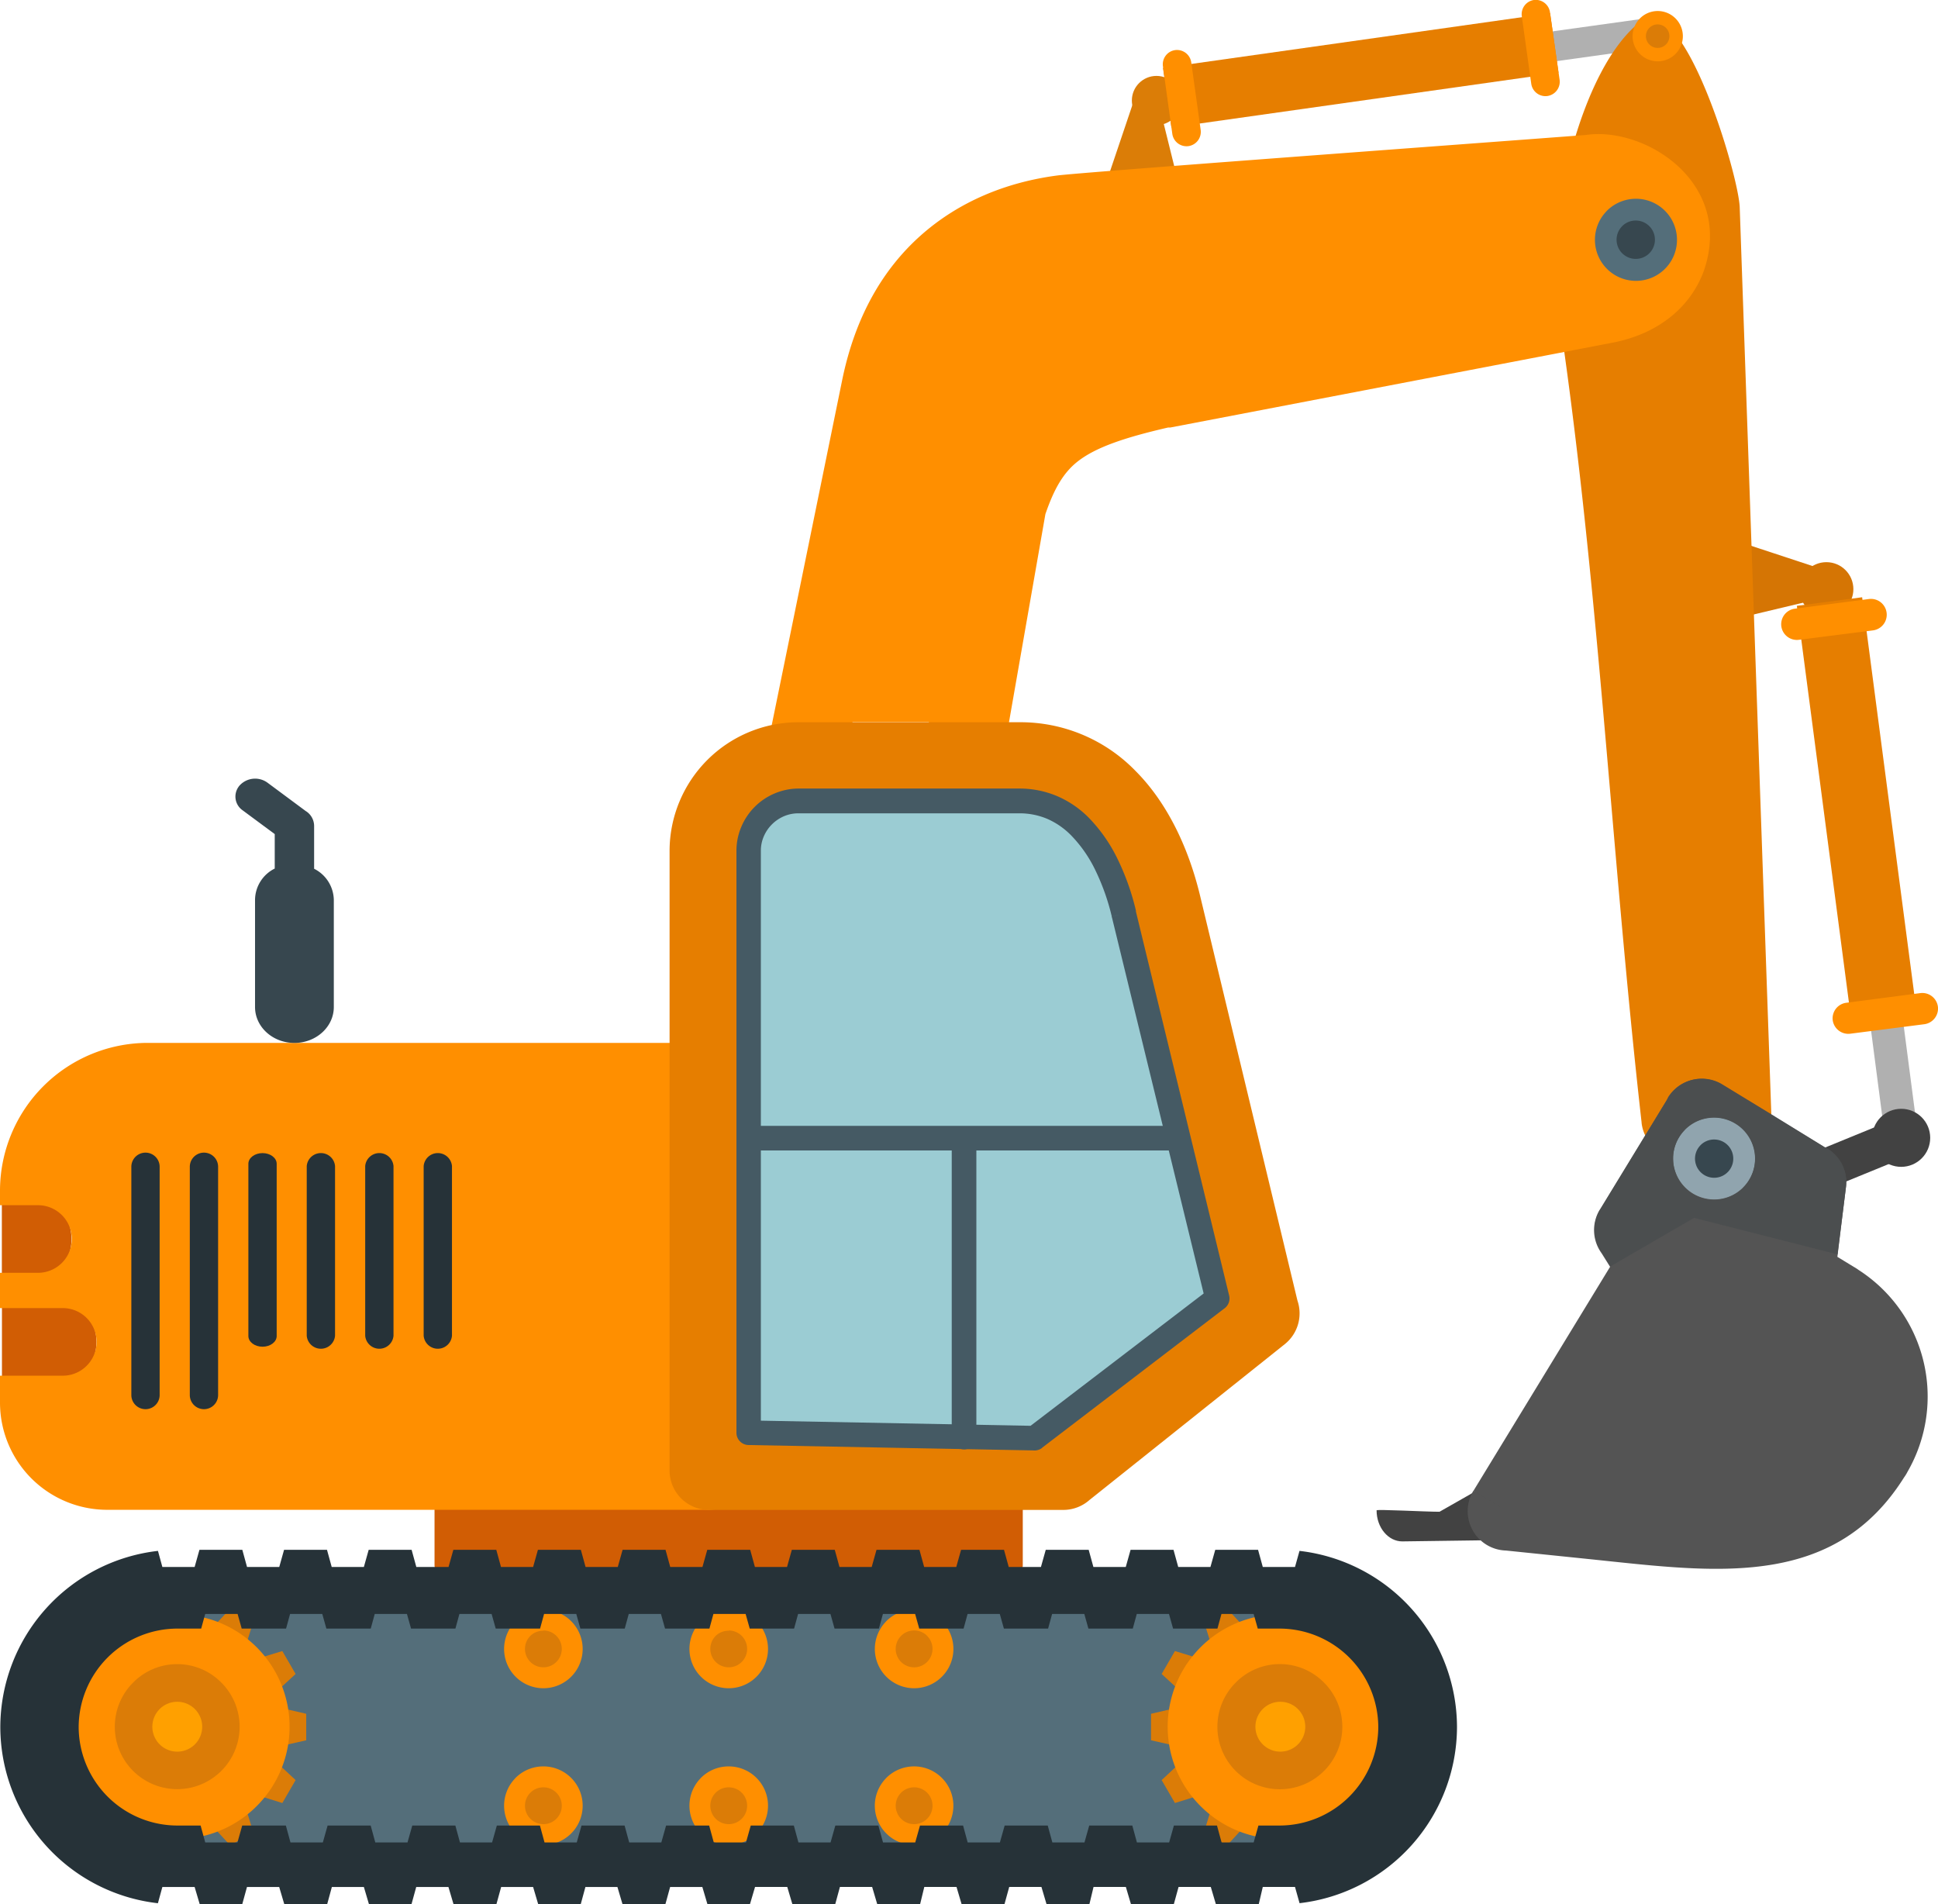 <svg id="Layer_1" data-name="Layer 1" xmlns="http://www.w3.org/2000/svg" viewBox="0 0 377.89 371.3"><defs><style>.cls-1{fill:#b0b0b0;}.cls-2,.cls-3{fill:#db7d07;}.cls-11,.cls-15,.cls-17,.cls-18,.cls-22,.cls-3,.cls-5{fill-rule:evenodd;}.cls-4,.cls-5{fill:#d57504;}.cls-6{fill:#424242;}.cls-15,.cls-7{fill:#d15d04;}.cls-8{fill:#546e7a;}.cls-17,.cls-9{fill:#ff8f00;}.cls-10,.cls-11{fill:#db7c07;}.cls-12{fill:#ffa000;}.cls-13{fill:#263238;}.cls-14{fill:#e67e00;}.cls-16{fill:#545454;}.cls-18{fill:#9bccd3;}.cls-19{fill:#455a64;}.cls-20{fill:#37474f;}.cls-21{fill:#90a4ae;}.cls-22{fill:#4b4e4f;}</style></defs><rect class="cls-1" x="283.66" y="6.15" width="38.12" height="5.86" transform="translate(1.6 41.85) rotate(-7.93)"/><circle class="cls-2" cx="225.5" cy="19.6" r="4.8"/><polygon class="cls-3" points="225.85 19.83 229.78 35.69 215.63 35.81 221.01 19.87 225.85 19.83"/><circle class="cls-4" cx="356.13" cy="114.87" r="5.26"/><polygon class="cls-5" points="353.43 117.07 332.62 122.03 332.62 103.51 357.18 111.6 353.43 117.07"/><rect class="cls-6" x="343.75" y="222.75" width="30.72" height="7.68" transform="translate(-59.12 152.92) rotate(-22.26)"/><path class="cls-6" d="M292.61,300.28c2.72,0,4.89-2.78,4.89-6.15s-2.28-6.06-5-6.06l-11.76,6.69c-2.72,0-12.17-.51-12.27-.28,0,3.37,2.28,6.06,5,6.06Z" transform="translate(-0.05 0)"/><path class="cls-7" d="M84.78,305.27c0,4.24,25.68,7.68,57.35,7.68s57.35-3.44,57.35-7.68V289.91c0-4.24-25.68-7.68-57.35-7.68s-57.35,3.44-57.35,7.68Z" transform="translate(-0.05 0)"/><path class="cls-8" d="M273.81,336.73h0a26.88,26.88,0,0,1-26.88,26.88H39.57a26.87,26.87,0,0,1-26.88-26.88h0a26.87,26.87,0,0,1,26.88-26.88H246.93A26.88,26.88,0,0,1,273.81,336.73Z" transform="translate(-0.05 0)"/><path class="cls-9" d="M183.49,346.45a7.66,7.66,0,1,1-10.82.42l.19-.21h0a7.66,7.66,0,0,1,10.63-.21Z" transform="translate(-0.05 0)"/><path class="cls-10" d="M178.29,348.49a3.59,3.59,0,1,1-2.63,1.15l.09-.1h0a3.58,3.58,0,0,1,2.53-1.05Z" transform="translate(-0.05 0)"/><path class="cls-9" d="M142.14,313.85a7.66,7.66,0,1,1-5.62,2.46l.19-.21h0a7.63,7.63,0,0,1,5.42-2.25Z" transform="translate(-0.05 0)"/><path class="cls-10" d="M142.14,317.91a3.59,3.59,0,1,1-2.63,1.15l.09-.1h0a3.58,3.58,0,0,1,2.53-1Z" transform="translate(-0.05 0)"/><path class="cls-9" d="M142.14,344.41a7.66,7.66,0,1,1-5.62,2.46l.19-.21h0a7.63,7.63,0,0,1,5.42-2.25Z" transform="translate(-0.05 0)"/><path class="cls-10" d="M142.14,348.49a3.59,3.59,0,1,1-2.63,1.15l.09-.1h0a3.58,3.58,0,0,1,2.53-1.05Z" transform="translate(-0.05 0)"/><path class="cls-9" d="M106,313.85a7.66,7.66,0,1,1-5.62,2.46l.19-.21h0a7.63,7.63,0,0,1,5.42-2.25Z" transform="translate(-0.05 0)"/><path class="cls-10" d="M106,317.91a3.59,3.59,0,1,1-2.63,1.15l.09-.1h0a3.58,3.58,0,0,1,2.53-1Z" transform="translate(-0.05 0)"/><path class="cls-9" d="M106,344.41a7.66,7.66,0,1,1-5.62,2.46l.19-.21h0a7.63,7.63,0,0,1,5.42-2.25Z" transform="translate(-0.05 0)"/><path class="cls-10" d="M106,348.49a3.59,3.59,0,1,1-2.63,1.15l.09-.1h0a3.58,3.58,0,0,1,2.53-1.05Z" transform="translate(-0.05 0)"/><path class="cls-9" d="M178.29,313.85a7.66,7.66,0,1,1-5.62,2.46l.19-.21h0a7.63,7.63,0,0,1,5.42-2.25Z" transform="translate(-0.05 0)"/><path class="cls-10" d="M180.73,318.87a3.59,3.59,0,1,1-5.07.19l.09-.1h0a3.59,3.59,0,0,1,5-.09Z" transform="translate(-0.05 0)"/><polygon class="cls-11" points="229.08 344.68 237 340.11 227.94 340.11 224.44 339.32 224.44 334.15 227.85 333.36 237 333.36 229.16 328.83 226.51 326.39 229.1 321.92 232.45 322.94 240.38 327.51 235.85 319.67 234.78 316.24 239.25 313.65 241.65 316.22 246.22 324.14 246.22 315.08 247.01 311.57 252.18 311.57 252.97 314.99 252.97 324.14 257.54 316.22 259.94 313.65 264.41 316.24 263.34 319.67 258.82 327.51 266.74 322.94 270.09 321.92 272.68 326.39 270.03 328.83 262.19 333.36 271.34 333.36 274.75 334.15 274.75 339.32 271.25 340.11 262.19 340.11 270.11 344.68 272.68 347.08 270.09 351.55 266.66 350.48 258.82 345.96 263.39 353.88 264.41 357.23 259.94 359.82 257.5 357.17 252.97 349.33 252.97 358.48 252.18 361.89 247.01 361.89 246.22 358.38 246.22 349.33 241.69 357.17 239.25 359.82 234.78 357.23 235.8 353.88 240.38 345.96 232.53 350.48 229.1 351.55 226.51 347.08 229.08 344.68"/><path class="cls-11" d="M263.94,336.67A14.29,14.29,0,1,0,249.65,351,14.29,14.29,0,0,0,263.94,336.67Z" transform="translate(-0.05 0)"/><path class="cls-9" d="M265.14,321.18a21.91,21.91,0,1,1-15.49-6.42A21.94,21.94,0,0,1,265.14,321.18ZM241,328.07a12.18,12.18,0,1,0,17.22,0,12.07,12.07,0,0,0-17.22,0Z" transform="translate(-0.05 0)"/><path class="cls-12" d="M253,333.1a4.86,4.86,0,1,1-6.86.27l.12-.13h0a4.82,4.82,0,0,1,3.44-1.43A4.87,4.87,0,0,1,253,333.1Z" transform="translate(-0.05 0)"/><polygon class="cls-11" points="14.04 344.68 21.96 340.11 12.9 340.11 9.39 339.32 9.4 334.15 12.81 333.36 21.96 333.36 14.12 328.83 11.47 326.39 14.06 321.92 17.41 322.94 25.33 327.51 20.81 319.67 19.74 316.24 24.21 313.65 26.61 316.22 31.18 324.14 31.18 315.08 31.97 311.58 37.14 311.58 37.93 314.99 37.93 324.14 42.5 316.22 44.9 313.65 49.37 316.24 48.3 319.67 43.78 327.51 51.7 322.94 55.05 321.92 57.64 326.39 54.99 328.83 47.15 333.36 56.3 333.36 59.71 334.15 59.71 339.32 56.21 340.11 47.15 340.11 55.07 344.68 57.64 347.08 55.05 351.55 51.62 350.48 43.78 345.96 48.35 353.88 49.37 357.23 44.9 359.82 42.46 357.17 37.93 349.33 37.93 358.48 37.14 361.89 31.97 361.89 31.18 358.39 31.18 349.33 26.65 357.17 24.21 359.82 19.74 357.23 20.76 353.88 25.33 345.96 17.49 350.48 14.06 351.55 11.47 347.08 14.04 344.68"/><path class="cls-11" d="M48.9,336.68A14.29,14.29,0,1,0,34.61,351,14.29,14.29,0,0,0,48.9,336.68Z" transform="translate(-0.05 0)"/><path class="cls-9" d="M50.1,321.18a21.91,21.91,0,1,1-15.49-6.42A21.94,21.94,0,0,1,50.1,321.18ZM26,328.07a12.17,12.17,0,1,0,17.21,0,12.08,12.08,0,0,0-17.21,0Z" transform="translate(-0.05 0)"/><path class="cls-12" d="M37.91,333.1a4.86,4.86,0,1,1-6.86.27l.12-.13h0a4.86,4.86,0,0,1,6.74-.14Z" transform="translate(-0.05 0)"/><path class="cls-13" d="M245.36,302.18l.92,3.35h6.28l.88-3.14a34.67,34.67,0,0,1,30.71,34.35h0a34.68,34.68,0,0,1-30.7,34.34l-.89-3.17h-6.28l-.79,3.38h-8.35l-1-3.38h-6.28l-.93,3.38h-8.35l-1-3.38h-6.3l-.81,3.38h-8.35l-1-3.38h-6.28l-.93,3.38h-8.35l-1-3.38h-6.28l-.82,3.38h-8.35l-1-3.38h-6.28l-.92,3.38h-8.35l-1-3.38h-6.28l-1,3.39H138l-1-3.38h-6.28l-.93,3.38h-8.35l-1-3.38H114.2l-.92,3.38H105l-1-3.38H97.77l-.93,3.38H88.49l-1-3.38H81.21l-.93,3.38H72l-1-3.38H64.76l-.92,3.38H55.49l-1-3.38H48.21l-.93,3.38H39l-1-3.38H31.71l-.87,3.17A34.65,34.65,0,0,1,.11,336.74h0a34.66,34.66,0,0,1,30.74-34.35l.86,3.14H38l.94-3.35H47.3l.92,3.35H54.5l.94-3.35h8.37l.92,3.35H71l.94-3.35h8.37l.92,3.35h6.28l.94-3.35h8.37l.92,3.35H104l.94-3.35h8.37l.92,3.35h6.28l.94-3.35h8.37l.92,3.35h6.28l.94-3.35h8.37l.92,3.35h6.26l.94-3.35h8.37l.92,3.35h6.28l.94-3.35h8.37l.92,3.35h6.26l.94-3.35h8.37l.92,3.35h6.28l.94-3.35h8.37l.92,3.35h6.31l.94-3.35h8.37l.92,3.35h6.28l.94-3.35h8.32ZM34.59,317.54a19.27,19.27,0,0,0-19.2,19.2h0a19.27,19.27,0,0,0,19.2,19.2h4.58l.9,3.3h6.28l.93-3.3h8.51l.9,3.3H63l.93-3.3h8.4l.9,3.3h6.28l.93-3.3h8.4l.9,3.3H96l.93-3.3h8.4l.9,3.3h6.28l.93-3.3h8.4l.9,3.3H129l.93-3.3h8.4l.9,3.3h6.28l.93-3.3h8.4l.9,3.3H162l.93-3.3h8.4l.9,3.3h6.28l.93-3.3h8.4l.9,3.3h6.28l.93-3.3h8.4l.9,3.3h6.26l.93-3.3h8.4l.9,3.3h6.28l.93-3.3h8.4l.9,3.3h6.25l.93-3.3h4.17a19.28,19.28,0,0,0,19.2-19.2h0a19.28,19.28,0,0,0-19.2-19.2h-4.3l-.8-2.85h-6.28l-.78,2.85h-8.65l-.8-2.85h-6.28l-.78,2.85h-8.65l-.8-2.85h-6.28l-.78,2.85H195.8l-.8-2.85h-6.28l-.78,2.85h-8.65l-.8-2.85h-6.28l-.78,2.85h-8.65l-.8-2.85h-6.31l-.78,2.85h-8.65l-.8-2.85h-6.28l-.78,2.85h-8.65l-.8-2.85h-6.28l-.78,2.85h-8.65l-.8-2.85h-6.28l-.78,2.85H96.71l-.8-2.85H89.63l-.78,2.85H80.2l-.8-2.85H73.12l-.78,2.85H63.69l-.8-2.85H56.61l-.78,2.85H47.18l-.8-2.85H40.06l-.78,2.85H34.59Z" transform="translate(-0.05 0)"/><path class="cls-14" d="M320.15,218.92l7.62-.87-7.63.87a7.67,7.67,0,0,0,7.63,6.81h10l7.68-7.68v-.46l-6.17-177.1c-.15-6.15-11-42.7-19.31-36.3-12,9.22-18.55,39.83-16.42,54C311.64,111.06,314.09,165.25,320.15,218.92Z" transform="translate(-0.05 0)"/><path class="cls-15" d="M14,241.6c0-4.41-2.95-8-6.59-8h-7v16h7C11.09,249.6,14,246,14,241.6Z" transform="translate(-0.05 0)"/><path class="cls-15" d="M.43,269.37H12.28c3.59,0,6.59-3.46,6.59-7.73s-3-7.73-6.59-7.73H.43Z" transform="translate(-0.05 0)"/><path class="cls-9" d="M203.89,100.25c1.66-4.83,3.46-8.08,6.37-10.33,3.44-2.66,8.86-4.56,17.55-6.56h.42L302.07,69.2l12.33-2.37C324,65,329.87,59.36,332.25,52.89c6-17.13-11.29-28.29-23-26.57C282,28.38,211,33.59,206.18,34.22c-9.79,1.29-19.09,5-26.64,11.73-7.28,6.5-12.73,15.7-15.28,28.19l-14.59,71.45h0a7.65,7.65,0,1,0,15,3.06l1.61-7.86h14.9l-.83,4.77a1.55,1.55,0,0,0,0,.21,7.67,7.67,0,0,0,15.16,2.37Z" transform="translate(-0.05 0)"/><path class="cls-16" d="M312.32,244.32a7.66,7.66,0,0,1-.32-8.48l6.56,4-6.54-4,13-21.31a4.31,4.31,0,0,1,.26-.47l0-.08a7.7,7.7,0,0,1,10.58-2.48l-4,6.56,4-6.54,20,12.2a7.69,7.69,0,0,1,4.12,7.77h0l-1.66,13.57,3.16,1.93a8.89,8.89,0,0,1,1,.64,29.35,29.35,0,0,1,9.53,39.31,8.12,8.12,0,0,1-.69,1.13c-13.2,21-35.06,18.69-57.59,16.32l-2.84-.3-17.19-1.77a7.68,7.68,0,0,1-6.34-11.68l6.56,4-6.54-4L314,247Z" transform="translate(-0.05 0)"/><rect class="cls-1" x="364.8" y="179.18" width="6.43" height="41.81" transform="translate(-22.83 49.27) rotate(-7.43)"/><rect class="cls-14" x="356.25" y="117.38" width="12.86" height="83.61" transform="matrix(0.99, -0.13, 0.13, 0.99, -17.58, 48.23)"/><path class="cls-17" d="M377.92,196.27h0a3.08,3.08,0,0,1-2.64,3.43l-14.44,1.85a3.07,3.07,0,0,1-3.43-2.64h0a3.06,3.06,0,0,1,2.64-3.39l14.48-1.89A3.07,3.07,0,0,1,377.92,196.27Z" transform="translate(-0.05 0)"/><path class="cls-17" d="M364.51,116.79a3.08,3.08,0,0,1,3.41,2.69h0a3.08,3.08,0,0,1-2.64,3.43l-14.46,1.84a3.07,3.07,0,0,1-3.43-2.64h0a3.06,3.06,0,0,1,2.64-3.43l14.48-1.89Z" transform="translate(-0.05 0)"/><circle class="cls-6" cx="370.71" cy="221.85" r="5.66"/><rect class="cls-14" x="227.34" y="8.4" width="76.24" height="11.73" transform="matrix(0.99, -0.14, 0.14, 0.99, 0.53, 36.76)"/><path class="cls-17" d="M299.13,0h0a2.81,2.81,0,0,1,3.15,2.38l1.88,13.19a2.81,2.81,0,0,1-2.38,3.15h0a2.8,2.8,0,0,1-3.15-2.38L296.79,3.18A2.8,2.8,0,0,1,299.13,0Z" transform="translate(-0.05 0)"/><path class="cls-17" d="M229.18,9.77h0a2.81,2.81,0,0,1,3.15,2.38l1.84,13.19a2.81,2.81,0,0,1-2.38,3.15h0a2.8,2.8,0,0,1-3.15-2.38l-1.83-13.2A2.79,2.79,0,0,1,229.18,9.77Z" transform="translate(-0.05 0)"/><path class="cls-9" d="M146,211v75.7a7.68,7.68,0,0,1-7.68,7.68H20.93A20.91,20.91,0,0,1,.05,273.51v-5.28H12.29a6.59,6.59,0,0,0,0-13.18H.05v-6.88H7.46a6.59,6.59,0,0,0,0-13.18H.05v-2.85a28.85,28.85,0,0,1,28.8-28.8H138.28A7.69,7.69,0,0,1,146,211Z" transform="translate(-0.05 0)"/><path class="cls-14" d="M212.56,292.4a7.68,7.68,0,0,1-5.15,2H138.29a7.68,7.68,0,0,1-7.68-7.68V165.91a25.13,25.13,0,0,1,25.09-25.09h43.05a31.22,31.22,0,0,1,22.71,9.49c6.21,6.22,10.34,15,12.58,24.28l19,79a7.69,7.69,0,0,1-2.48,8.5h0l-38,30.32Zm-10.82-11.91,35.65-27.25-18.23-75.06c-1.56-6.73-4.43-12.87-8.56-17a16.31,16.31,0,0,0-11.85-5H155.7a9.77,9.77,0,0,0-9.73,9.73V279.36Z" transform="translate(-0.05 0)"/><path class="cls-18" d="M219.16,178.18c-1.56-6.73-4.43-12.87-8.56-17a16.31,16.31,0,0,0-11.85-5H155.7a9.77,9.77,0,0,0-9.73,9.73V279.35l55.78,1.06,35.65-27.25Z" transform="translate(-0.05 0)"/><path class="cls-19" d="M216.87,178.88a.26.26,0,0,1-.05-.19l2.33-.56-2.32.55a43.69,43.69,0,0,0-3.3-9.22,25.71,25.71,0,0,0-4.63-6.59,14.85,14.85,0,0,0-4.69-3.23,13.87,13.87,0,0,0-5.46-1.06h-43a7.19,7.19,0,0,0-2.79.55,7.49,7.49,0,0,0-4,4,7,7,0,0,0-.55,2.78V277L201,278l33.75-25.8ZM203.24,282.32a2.44,2.44,0,0,1-1.71.48L146,281.75v0a2.39,2.39,0,0,1-2.35-2.4h0V165.88a11.81,11.81,0,0,1,.93-4.62,12.16,12.16,0,0,1,6.58-6.58,12,12,0,0,1,4.62-.93H198.8a18.78,18.78,0,0,1,7.32,1.45,19.47,19.47,0,0,1,6.23,4.24,30.68,30.68,0,0,1,5.51,7.83,48,48,0,0,1,3.68,10.27h0v.18l18.18,74.88h0a2.4,2.4,0,0,1-1,2.57L203.2,282.32Z" transform="translate(-0.05 0)"/><path class="cls-19" d="M146.68,219.52h0a2.4,2.4,0,0,0,0,4.8h82.7a2.4,2.4,0,0,0,0-4.8Z" transform="translate(-0.05 0)"/><path class="cls-19" d="M190.43,223a2.4,2.4,0,0,0-4.8,0V280.2a2.4,2.4,0,0,0,4.8,0Z" transform="translate(-0.05 0)"/><path class="cls-20" d="M65.14,175.44a6.93,6.93,0,0,0-3.84-6.05V161a3.44,3.44,0,0,0-1.66-2.88l-7.44-5.52a4.09,4.09,0,0,0-5.38.5,2.26,2.26,0,0,0-.28.35,3.26,3.26,0,0,0,.83,4.55l6.25,4.63v6.72a6.89,6.89,0,0,0-3.84,6v21c0,3.87,3.44,7,7.68,7s7.68-3.14,7.68-7Z" transform="translate(-0.05 0)"/><path class="cls-13" d="M31.18,272a2.76,2.76,0,0,1-5.52,0v-44.5a2.76,2.76,0,0,1,5.52,0Z" transform="translate(-0.05 0)"/><path class="cls-13" d="M42.58,272a2.76,2.76,0,0,1-5.52,0v-44.5a2.76,2.76,0,0,1,5.52,0Z" transform="translate(-0.05 0)"/><path class="cls-13" d="M54,260.5c0,1.15-1.24,2.08-2.76,2.08s-2.76-.93-2.76-2.08V226.91c0-1.15,1.24-2.08,2.76-2.08s2.76.93,2.76,2.08Z" transform="translate(-0.05 0)"/><path class="cls-13" d="M65.38,260.44a2.77,2.77,0,0,1-5.52,0V227.36a2.77,2.77,0,0,1,5.52,0Z" transform="translate(-0.05 0)"/><path class="cls-13" d="M76.78,260.44a2.77,2.77,0,0,1-5.52,0V227.36a2.77,2.77,0,0,1,5.52,0Z" transform="translate(-0.05 0)"/><path class="cls-13" d="M88.18,260.44a2.77,2.77,0,0,1-5.52,0V227.36a2.77,2.77,0,0,1,5.52,0Z" transform="translate(-0.05 0)"/><path class="cls-9" d="M326.62,3.46a4.9,4.9,0,1,1-6.92.26l.12-.13h0a4.89,4.89,0,0,1,6.8-.13Z" transform="translate(-0.05 0)"/><path class="cls-10" d="M324.83,5.37a2.29,2.29,0,1,1-3.23.12l.06-.06h0a2.27,2.27,0,0,1,1.62-.67A2.29,2.29,0,0,1,324.83,5.37Z" transform="translate(-0.05 0)"/><path class="cls-8" d="M324.48,40.89a8,8,0,1,1-11.3.43l.2-.22h0a8,8,0,0,1,11.1-.21Z" transform="translate(-0.05 0)"/><path class="cls-20" d="M319,43a3.74,3.74,0,1,1-2.74,1.2l.09-.1h0A3.71,3.71,0,0,1,319,43Z" transform="translate(-0.05 0)"/><path class="cls-21" d="M339.73,220a8,8,0,1,1-11.3.43l.2-.22h0a8,8,0,0,1,11.1-.21Z" transform="translate(-0.05 0)"/><path class="cls-20" d="M334.29,222.18a3.73,3.73,0,1,1-2.74,1.2l.09-.1h0a3.71,3.71,0,0,1,2.64-1.1Z" transform="translate(-0.05 0)"/><path class="cls-22" d="M358.34,244.59,360,231.46h0a7.69,7.69,0,0,0-4-7.74h-.07l-10.36-6.38-9.61-5.86h0A7.67,7.67,0,0,0,325.35,214a4.31,4.31,0,0,0-.26.47l-2.52,4.14-1.64,2.69-8.83,14.48h0a7.66,7.66,0,0,0,.32,8.48l1.63,2.67,16.33-9.47,28,7.12Zm-18.4-13a8,8,0,0,1-13.66-5.66v-.35a8,8,0,0,1,2.14-5.1l.19-.22h0a8,8,0,0,1,11.31,11.32Z" transform="translate(-0.05 0)"/></svg>